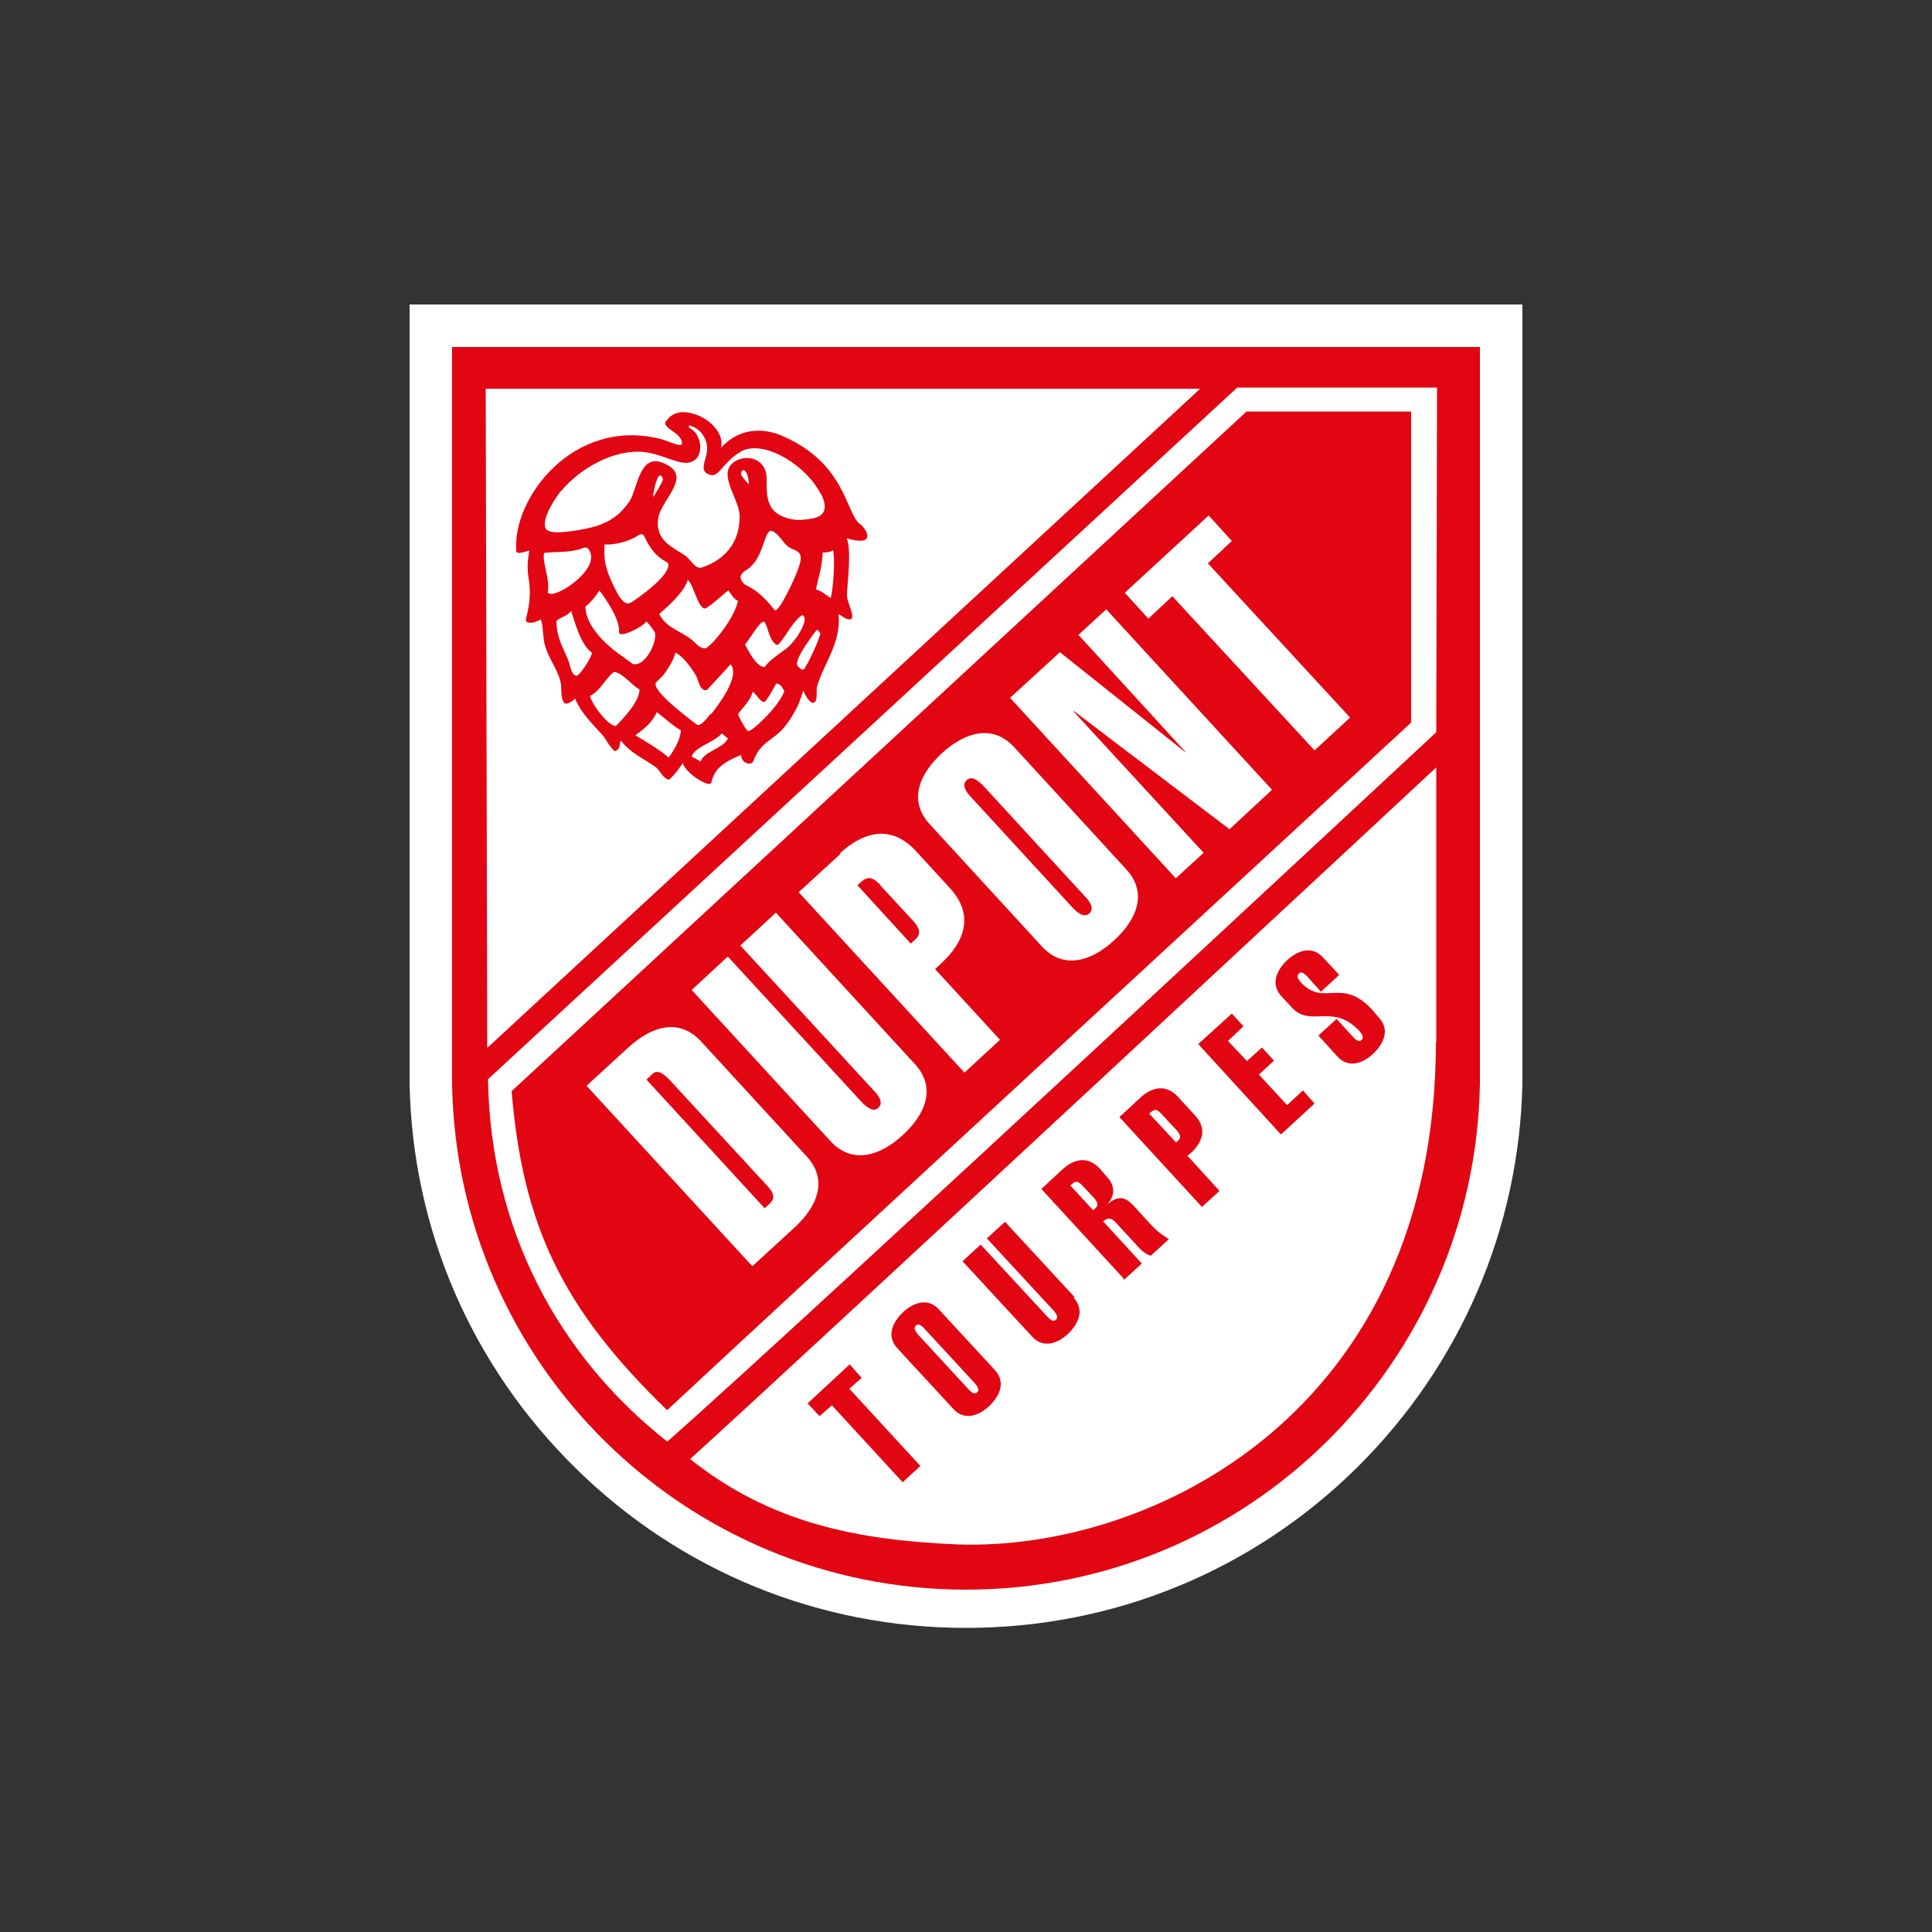<?xml version="1.0" encoding="UTF-8"?>
<svg id="Capa_1" xmlns="http://www.w3.org/2000/svg" version="1.1" viewBox="0 0 500 500">
  <rect x="0" y="0" width="500" height="500" fill="#333333" stroke="none"/>
  <!-- Generator: Adobe Illustrator 29.7.1, SVG Export Plug-In . SVG Version: 2.1.1 Build 8)  -->
  <defs>
    <style>
      .st0 {
        fill: #fff;
      }

      .st1 {
        fill: none;
      }

      .st2 {
        fill: #e20613;
      }
    </style>
  </defs>
  <g>
    <path class="st0" d="M394,89.8v-11H106v201.6c.7,37.7,16,73,42.9,99.5,27.1,26.7,63,41.4,101.1,41.4s74-14.7,101.1-41.4c26.8-26.5,42.1-61.9,42.9-99.5V89.8h.1Z"/>
    <path class="st0" d="M383.1,89.8H117v189.6h0c1.1,72.5,60.3,131,133,131s131.8-58.4,133-131h0V89.8Z"/>
    <path class="st0" d="M383.1,89.8H117v189.6h0c1.1,72.5,60.3,131,133,131s131.8-58.4,133-131h0V89.8Z"/>
    <polygon class="st2" points="238.2 379.4 233.6 383.6 215.3 363.7 212.1 366.5 209 363.2 219.9 353.1 223 356.6 219.8 359.4 238.2 379.4"/>
    <path class="st2" d="M232.2,348.9c-2.8-3.1-1.3-6.6,1.5-9.3,2.8-2.6,6.5-3.8,9.3-.7l14.5,15.7c2.8,3.1,1.3,6.6-1.5,9.3-2.8,2.6-6.5,3.8-9.3.7l-14.5-15.7h0ZM239.2,343.8c-.6-.6-1.5-1.5-2.2-.7-.7.6,0,1.6.6,2.3l13.1,14.2c.6.6,1.5,1.5,2.2.7.7-.6,0-1.6-.6-2.3l-13.1-14.2Z"/>
    <path class="st2" d="M277.9,335.9c2.8,3.1,1.3,6.6-1.5,9.3-2.8,2.6-6.5,3.8-9.3.7l-18-19.5,4.7-4.3,17.3,18.7c.6.6,1.5,1.5,2.2.7.7-.6,0-1.6-.6-2.3l-17.3-18.7,4.7-4.3,18,19.5h-.1Z"/>
    <path class="st2" d="M290.9,331l-21.4-23.3,5.4-5c2.8-2.6,6.5-3.8,9.8-.2l1.8,2.1c1.6,1.7,2.6,4.4,0,7.1h0c3.1-2.5,4.8-2,7.2.7l4.3,4.7c2.1,2.2,3.4,2.8,4.5,3.6l-4.7,4.3c-1-.4-2-.9-3.4-2.5l-4.9-5.3c-1.3-1.5-2.3-2.6-4-1.1l10,10.9-4.7,4.3v-.2ZM282.9,313.2l.6-.5c.7-.7.7-1.3-.2-2.5l-3.2-3.4c-1-1.1-1.7-1.2-2.5-.5l-.6.5,5.9,6.4h0Z"/>
    <path class="st2" d="M311.1,312.4l-21.4-23.3,5.4-5c2.8-2.6,6.5-3.8,9.8-.2l4.4,4.8c3.3,3.6,1.7,7.1-1.1,9.7l-.9.7,8.3,9.1-4.7,4.3h.1ZM304.3,295.7l.6-.5c.7-.7.7-1.3-.2-2.5l-4.2-4.5c-1-1.1-1.7-1.2-2.5-.5l-.6.5,7,7.5h-.1Z"/>
    <polygon class="st2" points="331.5 293.6 310.1 270.2 318.8 262.3 321.8 265.6 317.8 269.4 322.7 274.6 326.6 271.1 329.7 274.5 325.8 278.1 333.1 286 337.2 282.2 340.2 285.6 331.5 293.6"/>
    <path class="st2" d="M341.7,256.5l-3.4-3.8c-.6-.6-1.5-1.5-2.2-.7-.7.6,0,1.6.6,2.3,6.1,6.4,10.4-1.6,18.4,7l1.8,2.1c2.8,3.1,1.3,6.6-1.5,9.3-2.8,2.6-6.5,3.8-9.3.7l-4.9-5.4,4.7-4.3,4.3,4.7c.6.6,1.5,1.5,2.2.7.7-.6,0-1.6-.6-2.3-7-7.4-12.6-.7-17.5-6.1l-2.7-2.9c-2.8-3.1-1.3-6.6,1.5-9.3,2.8-2.6,6.5-3.8,9.3-.7l4.2,4.5-4.7,4.3h-.1Z"/>
    <path class="st2" d="M227.9,229.1c-2.1-2.2-3.3-2.3-4.9-1l-1.1,1,13.8,15.1,1.1-1c1.5-1.3,1.5-2.7-.5-4.9l-8.5-9.2h0Z"/>
    <path class="st2" d="M199.5,311.1c1.5-1.3,0-3.3-1.2-4.5l-25-27.1c-1.2-1.3-3.1-2.9-4.4-1.6l-1.6,1.5,30.6,33.3,1.6-1.5h0Z"/>
    <path class="st2" d="M172.6,365c31.7-29.6,192.6-178,192.6-178v-80.5h-42.6l-190.2,175.9c2.9,34.5,12.9,56.1,40.3,82.6M312.7,133.3l6.1,6.7-6.2,5.8,36.8,39.9-9.2,8.5-36.8-39.9-6.2,5.8-6.1-6.7,21.7-20h0ZM274.2,168.7l32.6,26h.1l-27.8-30.4,7.2-6.6,42.9,46.7-11,10.2-40.3-30.6v.2l33.6,36.5-7.2,6.6-42.9-46.7,12.9-11.8h0ZM243.8,194.9c5.8-5.3,13-7.7,18.7-1.5l28.9,31.5c5.8,6.2,2.7,13.2-3.1,18.5s-13,7.7-18.7,1.5l-28.9-31.5c-5.8-6.2-2.7-13.2,3.1-18.5M217.4,220.8c5.8-5.3,13-7.7,19.6-.6l8.8,9.6c6.6,7.1,3.6,14.2-2.2,19.5l-1.6,1.5,16.8,18.3-9.2,8.5-42.9-46.7,10.9-10h-.2ZM188.4,247.6l34.5,37.5c1.2,1.3,3.1,2.9,4.4,1.6,1.5-1.3,0-3.3-1.2-4.5l-34.5-37.5,9.2-8.5,35.9,39.1c5.8,6.2,2.7,13.2-3.1,18.5-5.8,5.3-13,7.7-18.7,1.5l-35.9-39.1,9.2-8.5h.2ZM181.5,269.6l27.2,29.6c5.8,6.2,2.7,13.2-3.1,18.5l-10.9,10-42.9-46.7,10.9-10c5.8-5.3,13-7.7,18.7-1.5"/>
    <path class="st2" d="M277.5,234.8c1.2,1.3,3.1,2.9,4.4,1.6,1.5-1.3,0-3.3-1.2-4.5l-26.1-28.4c-1.2-1.3-3.1-2.9-4.4-1.6-1.5,1.3,0,3.3,1.2,4.5l26.1,28.4Z"/>
    <path class="st2" d="M383.1,89.8H117v190.6h0c1.1,72.5,60.3,131,133,131s131.8-58.4,133-131h0V89.8ZM310.5,100.7l-184.4,170.5-.4-170.6h184.7ZM371.6,269.8c0,95.6-73.5,131.6-123.7,129.9-26.2-1.1-48.6-5.6-69.3-22.1,29.3-26.5,193.1-179,193.1-179v71.2M371.6,189.6s-162.6,151.4-198.9,183.5c-28.3-22.3-45.8-55.1-46.4-93.8l193.9-179h51.7l-.2,89.3h0Z"/>
    <path class="st2" d="M222.4,135.5c-3.6-3.1-3.7-15.8-20.2-22.8-3.7-1.6-10.4-2.6-15.6,3.2.9-4-3.2-7.4-6.2-8.5-3.9-1.5-6.4-.5-7.7,1.2-2.3,2.2,3.9,3.1,3.8,6.2-.1,1.2-4.2-1-6-1.3-22.2-5.3-37.9,15.4-36.9,29,0,1.1,1.8.4,3.4,0-.5,2.5-.6,4.9-.2,7.1.9,5.6-.4,8.9-.7,10.8-.2.9,1.8,1.2,3.8-.1.6.9.5,3.3.9,5.6.6,3.8,3.2,6.6,4.2,10.3.5,1.6-.1,4.4,1.1,5.8,1,.5,2.6-1.1,2.7-1.2,1.8,4,4.4,6.4,7.1,9.4,1.1,1.3,1.8,3.1,3.2,4.2,1.7-.5,1-2,1.6-2.7h0c2.6,3.3,5.6,4.4,9.1,6.9,1.1.9,1.7,2.8,3.3,3.2,1.5-1.1,3.6-4.3,3.6-4.3.7,2.6,7,6.6,7.4,5,.7-3.2,2.7-4.7,5-5.9.7-.4,2.7-1.2,2.7-1.2,0,2.2,2.8,2.9,3.2,1.5,1.1-3.1,2.8-4.4,5.3-6.2,2.8-2.1,4.3-4.5,6-7.7.6-1.2,1.6-4.3,1.6-4.3.5,1.2,1.2,2.6,2.3,3.2,1.6,0,1-2.5,1.2-4,1.5-5.8,6.4-11.4,5.6-18.9,1.2.4,1.6,1.3,2.9,1.3,1.8-.1-.6-4-.7-6.1,0-2.9,1.3-12-.1-14.9,7.8,2.3,5.3-2.2,3.6-3.6M145.4,126.9c4.4-5.3,13.2-10.8,21.4-9.9,4.8.6,8.8,3.3,11.6,2.7,4.3-1,3.2-7.7,0-8.9-.2-.1-.1-1,.1-.7,2.3.7,3.7,2.3,4.3,4.4,1.1,3.7-2.6,7,.7,8.3,2.5,1.1,3.2-2.8,8-5.8,5.4-3.4,15.9,2.5,20.2,9.6.9,1.3,4.2,6.7-1.6,7.6-2.9.5-4.9.6-7.7-.6-4.2-1.8-4-5.9-4-9.9s-3.7-6.2-7.4-4.7c-6.2,2.7.2,9.7.4,14.3.2,9.2-6.4,12.5-9.9,13.6-1.6.4-2.9-2.3-4.3-3.2-3.4-2.2-7.5-3.9-6.9-9.3.5-5.1,9.8-11.4,1-14.7-5.8-2.2-6.4,6.9-8.3,9.9-2.3,3.4-4.8,5.3-8.8,6.6-2.1.6-11.5,2.7-12.9.7-1.5-2.5,2.9-8.7,4-10M194.3,146.6c3.4-2.9,3.6-9.9,5.5-9.2,2.1.9,2.9,3.6,4.9,4.5.9.5,1.8.6,2.3,1.5.6,1-.1,2.8-.4,3.7-.9,2.7-5.1,11.6-6.1,10.8-3.7-4.7-6.1-5.8-7.7-6.6-.6-.5-1.3-1.3-1.1-2.3.5-1.1,1.6-1.5,2.5-2.2M191.8,122.6c-.2-.5.5-1,.7-.9,1,.4,1.3,2.6,1.3,3.7-.4-.6-1.6-1.6-2.1-2.8M167.3,160.8s1.6,1.8,2.2,2.9c.6,2.8-2.8,9.1-5.8,8.1-.7-.6-1.6-1.1-2.3-1.7-3.7-2.5-9.8-7.6-9.9-13.1,1.2-.9,2.8-2.8,3.6-4.2,1.8,2.3,5.4,7.6,5.1,10.8,0,1.8,6.4-1.5,7.1-2.8M163.1,156c-1.5.9-3.1-2-3.4-2.6-2-3.9-3.8-7.6-3.2-12.5,2.6.2,6.6-.9,8.6-2.3.2,0,.9-.9,1.6.1,2.8,6.2,6,6.5,6.2,7.1.9,2.9-7.6,8.9-9.7,10.2M169,128.6c.2-1.7.6-3.9,1.5-5.4.5-.6,1.2.5,1,1.1-.2.7-2.3,4.3-2.5,4.3M141.8,153.3c.5-4-1.5-7.5-1-10.2,3.1-.4,6.9,0,9.9-1.2,1.1-.5,1.5,0,1.8.5,2.7,4.5-6.6,11.1-9.7,11.3-.6,0-.7-.1-1.2-.4M149.1,174.8c-1.1,0-1.5-2.2-1.8-3.3-1.2-3.4-3.2-5.8-3.3-10.8,1.2-1.1,2.8-1.2,3.8-2.6,1.8,5.9,3.2,9.3,5.4,10.8-.1,1.3-3.2,6-4,6M159.3,187.9c-2-.2-6.1-5.5-6.6-7.8,2.7-1.3,3.9-4.5,6.2-6.2,2.3.2,4.7,3.6,6.6,4.5,0,3.3-4.3,7.6-6.2,9.6M173.1,196.1c-1.8-1.8-8.6-5.8-8.7-5.8,3.6-2.5,4.8-4.3,5.6-6,1.6,1.2,4.2,3.6,6.2,4.7-.1,3.1-3.1,7-3.2,7.1M181.3,197.1s-1.8-1.1-2.3-1.3c.7-2.5,6.1-3.8,7.8-6,.2.2,1.3,1.1,1.6,1.3-1.3,2.7-6.2,3.3-7.1,6M184,184.6c-.5.6-2.7,3.7-3.7,2.9-6.4-4.8-11.9-9.7-10.4-11l1.8-1.8c1.2-1.7,2.6-3.7,3.1-5.8,2,.9,4.4,4.3,5.4,6.1.6,1.1.9,3.9,2.7,3.6,2.5-2.7,3.8-4,6.2-6.7,2.5,3.2-3.1,10.4-5.1,13M183.1,167.6c-1.6.7-2.9-1-3.7-1.7-2.8-2.5-7-3.3-8.8-7,2.3-2,6.4-5.6,7.4-8.8,1.5,1.2,2.5,6.9,4.3,7.4.7.2,5.4-4.2,6.2-4.7.7.9,1.3,2.2,2.5,2.7-1,4.5-6.1,10.8-8,12M193.6,189.2c-.5-.1-2.5-3.8-2.6-4.4,1.2-1.7,3.2-3.4,3.8-5.8,1,.7,1.8,2.5,2.9,2.7.6.1,2.8-4.2,3.2-4.8,1.2,0,1.8,1.5,2.1,2-1.8,4.5-8.6,10.5-9.3,10.3M203,168.2c-1.7,1.3-3.9,2.7-5.1,4.4-2.1.2-4.3-4.4-5.1-5.8,1.1-1.1,3.6-5.8,4.8-5.9,1,0,1.2,4.8,3.4,6,.9.5,4-6.2,6.6-7.7,2,.5-1.1,6.4-4.4,8.9M208.4,172.8c-.2.4-.4.4-.9.5-.4-.4-1-.6-1.2-1.2-.6-1.7,4.4-8.3,5.1-9.1.5.2.6.4.9.9,0,1-3.4,8.5-4,8.8M215,154.8c-1.1-.7-2.5-2-3.8-2.2.1-1.5,1.6-5.5,1.7-9.6,1,0,2.2-.2,2.7-.6.6,2.2,0,10.3-.6,12.3"/>
  </g>
  <rect class="st1" x="75" y="75" width="350" height="350"/>
</svg>